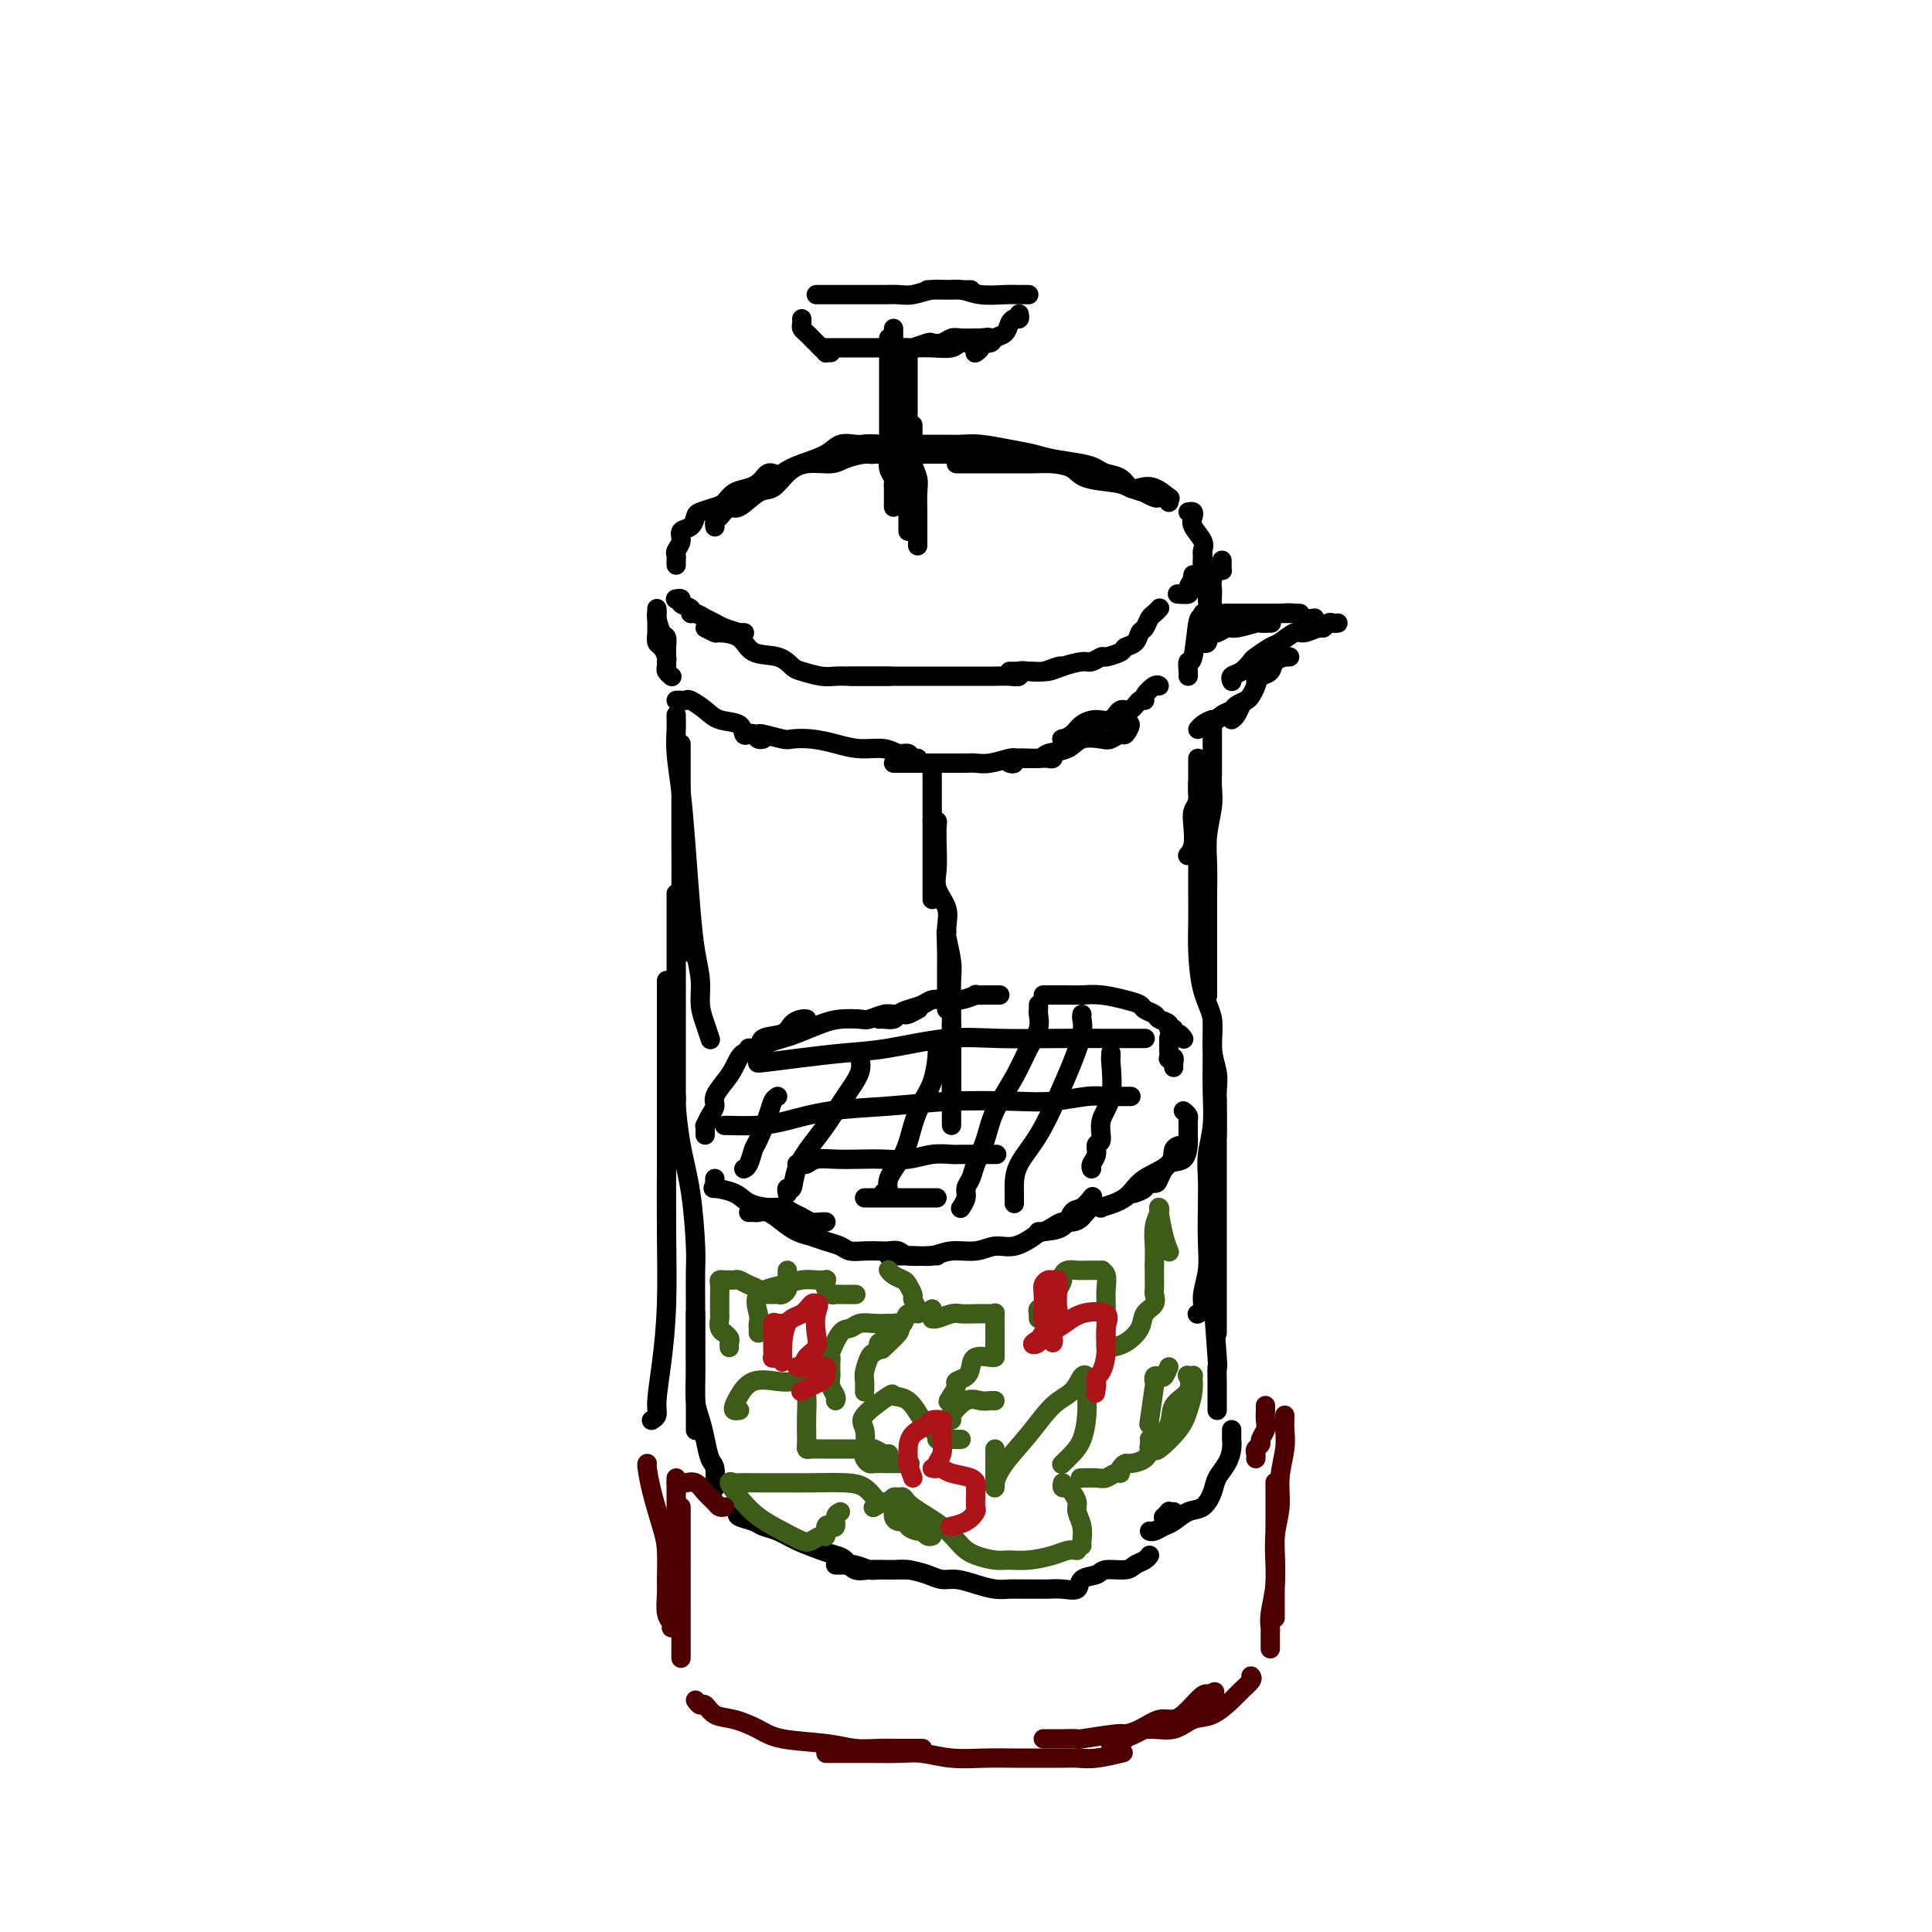 <svg viewBox='0 0 400 400' version='1.1' xmlns='http://www.w3.org/2000/svg' xmlns:xlink='http://www.w3.org/1999/xlink'><g fill='none' stroke='#000000' stroke-width='4' stroke-linecap='round' stroke-linejoin='round'><path d='M154,104c-0.092,-0.450 -0.184,-0.901 0,-1c0.184,-0.099 0.645,0.153 1,0c0.355,-0.153 0.605,-0.712 1,-1c0.395,-0.288 0.934,-0.305 2,-1c1.066,-0.695 2.660,-2.067 4,-3c1.340,-0.933 2.428,-1.427 4,-2c1.572,-0.573 3.630,-1.225 5,-2c1.370,-0.775 2.052,-1.672 3,-2c0.948,-0.328 2.161,-0.088 3,0c0.839,0.088 1.303,0.024 2,0c0.697,-0.024 1.628,-0.007 2,0c0.372,0.007 0.186,0.003 0,0'/><path d='M176,94c0.328,0.000 0.657,0.000 1,0c0.343,0.000 0.702,0.000 1,0c0.298,0.000 0.537,0.000 1,0c0.463,0.000 1.151,0.000 2,0c0.849,0.000 1.861,0.000 3,0c1.139,0.000 2.406,0.000 4,0c1.594,0.000 3.515,0.000 5,0c1.485,0.000 2.535,0.000 4,0c1.465,0.000 3.346,0.000 5,0c1.654,0.000 3.083,-0.000 4,0c0.917,0.000 1.324,0.000 2,0c0.676,0.000 1.622,0.000 2,0c0.378,0.000 0.189,0.000 0,0'/><path d='M198,96c0.335,-0.000 0.669,-0.000 1,0c0.331,0.000 0.658,0.000 1,0c0.342,-0.000 0.698,-0.000 1,0c0.302,0.000 0.548,0.000 1,0c0.452,-0.000 1.110,-0.001 2,0c0.890,0.001 2.014,0.002 3,0c0.986,-0.002 1.836,-0.008 3,0c1.164,0.008 2.644,0.030 4,0c1.356,-0.030 2.588,-0.110 4,0c1.412,0.110 3.003,0.412 4,1c0.997,0.588 1.400,1.463 3,2c1.600,0.537 4.397,0.736 6,1c1.603,0.264 2.012,0.593 3,1c0.988,0.407 2.556,0.894 3,1c0.444,0.106 -0.235,-0.168 0,0c0.235,0.168 1.382,0.777 2,1c0.618,0.223 0.705,0.060 1,0c0.295,-0.060 0.799,-0.017 1,0c0.201,0.017 0.101,0.009 0,0'/><path d='M242,104c-0.070,-0.482 -0.140,-0.965 0,-1c0.140,-0.035 0.492,0.376 0,0c-0.492,-0.376 -1.826,-1.540 -3,-2c-1.174,-0.460 -2.187,-0.217 -3,0c-0.813,0.217 -1.425,0.409 -2,0c-0.575,-0.409 -1.112,-1.419 -2,-2c-0.888,-0.581 -2.126,-0.733 -3,-1c-0.874,-0.267 -1.382,-0.649 -2,-1c-0.618,-0.351 -1.344,-0.672 -3,-1c-1.656,-0.328 -4.241,-0.662 -6,-1c-1.759,-0.338 -2.691,-0.679 -4,-1c-1.309,-0.321 -2.996,-0.622 -5,-1c-2.004,-0.378 -4.324,-0.833 -6,-1c-1.676,-0.167 -2.708,-0.045 -4,0c-1.292,0.045 -2.843,0.012 -4,0c-1.157,-0.012 -1.919,-0.003 -3,0c-1.081,0.003 -2.482,-0.000 -3,0c-0.518,0.000 -0.155,0.004 -1,0c-0.845,-0.004 -2.899,-0.015 -4,0c-1.101,0.015 -1.248,0.057 -2,0c-0.752,-0.057 -2.109,-0.211 -3,0c-0.891,0.211 -1.317,0.788 -2,1c-0.683,0.212 -1.624,0.061 -2,0c-0.376,-0.061 -0.188,-0.030 0,0'/><path d='M186,93c-0.392,0.032 -0.784,0.064 -1,0c-0.216,-0.064 -0.258,-0.223 -1,0c-0.742,0.223 -2.186,0.829 -3,1c-0.814,0.171 -0.997,-0.093 -2,0c-1.003,0.093 -2.824,0.544 -4,1c-1.176,0.456 -1.706,0.918 -3,1c-1.294,0.082 -3.351,-0.215 -5,0c-1.649,0.215 -2.889,0.942 -4,2c-1.111,1.058 -2.094,2.448 -3,3c-0.906,0.552 -1.735,0.266 -3,1c-1.265,0.734 -2.966,2.488 -4,3c-1.034,0.512 -1.401,-0.217 -2,0c-0.599,0.217 -1.428,1.378 -2,2c-0.572,0.622 -0.885,0.703 -1,1c-0.115,0.297 -0.031,0.811 0,1c0.031,0.189 0.009,0.054 0,0c-0.009,-0.054 -0.004,-0.027 0,0'/><path d='M160,98c-0.329,-0.090 -0.658,-0.180 -1,0c-0.342,0.180 -0.697,0.629 -1,1c-0.303,0.371 -0.555,0.663 -1,1c-0.445,0.337 -1.082,0.721 -2,1c-0.918,0.279 -2.116,0.455 -3,1c-0.884,0.545 -1.454,1.459 -2,2c-0.546,0.541 -1.068,0.707 -2,1c-0.932,0.293 -2.273,0.711 -3,1c-0.727,0.289 -0.840,0.448 -1,1c-0.160,0.552 -0.369,1.496 -1,2c-0.631,0.504 -1.686,0.569 -2,1c-0.314,0.431 0.112,1.230 0,2c-0.112,0.770 -0.762,1.513 -1,2c-0.238,0.487 -0.064,0.718 0,1c0.064,0.282 0.017,0.614 0,1c-0.017,0.386 -0.005,0.824 0,1c0.005,0.176 0.002,0.088 0,0'/><path d='M140,124c-0.130,0.025 -0.260,0.049 0,0c0.260,-0.049 0.909,-0.172 1,0c0.091,0.172 -0.376,0.637 0,1c0.376,0.363 1.596,0.622 2,1c0.404,0.378 -0.006,0.875 0,1c0.006,0.125 0.430,-0.120 1,0c0.570,0.120 1.286,0.607 2,1c0.714,0.393 1.424,0.694 2,1c0.576,0.306 1.016,0.618 2,1c0.984,0.382 2.511,0.834 3,1c0.489,0.166 -0.061,0.045 0,0c0.061,-0.045 0.732,-0.013 1,0c0.268,0.013 0.134,0.006 0,0'/><path d='M146,130c0.838,0.430 1.677,0.859 2,1c0.323,0.141 0.132,-0.008 1,0c0.868,0.008 2.797,0.173 4,1c1.203,0.827 1.680,2.316 3,3c1.320,0.684 3.483,0.561 5,1c1.517,0.439 2.387,1.438 3,2c0.613,0.562 0.968,0.686 2,1c1.032,0.314 2.741,0.816 4,1c1.259,0.184 2.068,0.049 3,0c0.932,-0.049 1.987,-0.013 3,0c1.013,0.013 1.983,0.004 3,0c1.017,-0.004 2.082,-0.001 3,0c0.918,0.001 1.691,0.000 2,0c0.309,-0.000 0.155,-0.000 0,0'/><path d='M176,140c0.147,-0.000 0.293,-0.000 1,0c0.707,0.000 1.974,0.000 3,0c1.026,-0.000 1.811,-0.000 3,0c1.189,0.000 2.782,0.000 4,0c1.218,-0.000 2.062,-0.000 3,0c0.938,0.000 1.969,0.000 3,0c1.031,-0.000 2.061,-0.000 3,0c0.939,0.000 1.786,0.001 3,0c1.214,-0.001 2.793,-0.004 4,0c1.207,0.004 2.041,0.015 3,0c0.959,-0.015 2.041,-0.056 3,0c0.959,0.056 1.794,0.207 2,0c0.206,-0.207 -0.218,-0.774 0,-1c0.218,-0.226 1.078,-0.113 2,0c0.922,0.113 1.907,0.226 3,0c1.093,-0.226 2.293,-0.793 3,-1c0.707,-0.207 0.921,-0.056 1,0c0.079,0.056 0.023,0.016 0,0c-0.023,-0.016 -0.011,-0.008 0,0'/><path d='M209,139c0.380,-0.002 0.761,-0.003 1,0c0.239,0.003 0.337,0.011 1,0c0.663,-0.011 1.892,-0.040 3,0c1.108,0.040 2.094,0.150 3,0c0.906,-0.150 1.732,-0.561 3,-1c1.268,-0.439 2.977,-0.905 4,-1c1.023,-0.095 1.358,0.182 2,0c0.642,-0.182 1.590,-0.821 2,-1c0.410,-0.179 0.281,0.103 1,0c0.719,-0.103 2.287,-0.590 3,-1c0.713,-0.410 0.572,-0.744 1,-1c0.428,-0.256 1.424,-0.436 2,-1c0.576,-0.564 0.732,-1.514 1,-2c0.268,-0.486 0.646,-0.509 1,-1c0.354,-0.491 0.682,-1.451 1,-2c0.318,-0.549 0.624,-0.686 1,-1c0.376,-0.314 0.822,-0.804 1,-1c0.178,-0.196 0.089,-0.098 0,0'/><path d='M246,106c0.406,-0.073 0.813,-0.146 1,0c0.187,0.146 0.155,0.512 0,1c-0.155,0.488 -0.434,1.099 0,2c0.434,0.901 1.580,2.092 2,3c0.420,0.908 0.113,1.534 0,2c-0.113,0.466 -0.033,0.773 0,1c0.033,0.227 0.019,0.373 0,1c-0.019,0.627 -0.044,1.733 0,2c0.044,0.267 0.155,-0.307 0,0c-0.155,0.307 -0.578,1.495 -1,2c-0.422,0.505 -0.844,0.328 -1,0c-0.156,-0.328 -0.044,-0.808 0,-1c0.044,-0.192 0.022,-0.096 0,0'/><path d='M249,114c-0.004,-0.057 -0.007,-0.115 0,0c0.007,0.115 0.026,0.401 0,1c-0.026,0.599 -0.096,1.509 0,2c0.096,0.491 0.358,0.562 0,1c-0.358,0.438 -1.336,1.242 -2,2c-0.664,0.758 -1.013,1.471 -1,2c0.013,0.529 0.388,0.873 0,1c-0.388,0.127 -1.539,0.036 -2,0c-0.461,-0.036 -0.230,-0.018 0,0'/><path d='M136,126c0.022,0.396 0.044,0.792 0,1c-0.044,0.208 -0.155,0.226 0,1c0.155,0.774 0.578,2.302 1,3c0.422,0.698 0.845,0.565 1,1c0.155,0.435 0.041,1.436 0,2c-0.041,0.564 -0.011,0.690 0,1c0.011,0.310 0.003,0.803 0,1c-0.003,0.197 -0.002,0.099 0,0'/><path d='M136,127c0.002,-0.181 0.003,-0.362 0,0c-0.003,0.362 -0.011,1.267 0,2c0.011,0.733 0.041,1.296 0,2c-0.041,0.704 -0.154,1.551 0,2c0.154,0.449 0.576,0.501 1,1c0.424,0.499 0.849,1.444 1,2c0.151,0.556 0.027,0.724 0,1c-0.027,0.276 0.044,0.662 0,1c-0.044,0.338 -0.204,0.630 0,1c0.204,0.370 0.773,0.820 1,1c0.227,0.180 0.114,0.090 0,0'/><path d='M140,145c0.320,-0.012 0.639,-0.024 1,0c0.361,0.024 0.762,0.085 1,0c0.238,-0.085 0.312,-0.317 1,0c0.688,0.317 1.991,1.181 3,2c1.009,0.819 1.723,1.591 3,2c1.277,0.409 3.115,0.453 4,1c0.885,0.547 0.815,1.597 1,2c0.185,0.403 0.624,0.161 1,0c0.376,-0.161 0.688,-0.239 1,0c0.312,0.239 0.622,0.795 1,1c0.378,0.205 0.822,0.059 1,0c0.178,-0.059 0.089,-0.029 0,0'/><path d='M155,152c0.310,-0.008 0.620,-0.016 1,0c0.380,0.016 0.831,0.056 1,0c0.169,-0.056 0.057,-0.209 1,0c0.943,0.209 2.943,0.778 4,1c1.057,0.222 1.171,0.097 2,0c0.829,-0.097 2.371,-0.166 4,0c1.629,0.166 3.343,0.565 5,1c1.657,0.435 3.256,0.905 5,1c1.744,0.095 3.634,-0.185 5,0c1.366,0.185 2.209,0.834 3,1c0.791,0.166 1.532,-0.151 2,0c0.468,0.151 0.665,0.772 1,1c0.335,0.228 0.810,0.065 1,0c0.190,-0.065 0.095,-0.033 0,0'/><path d='M185,158c0.570,0.000 1.139,0.000 2,0c0.861,-0.000 2.012,-0.000 3,0c0.988,0.000 1.813,0.001 3,0c1.187,-0.001 2.735,-0.004 4,0c1.265,0.004 2.248,0.015 3,0c0.752,-0.015 1.272,-0.057 2,0c0.728,0.057 1.662,0.211 3,0c1.338,-0.211 3.080,-0.788 4,-1c0.920,-0.212 1.017,-0.061 2,0c0.983,0.061 2.852,0.030 4,0c1.148,-0.030 1.576,-0.060 2,0c0.424,0.060 0.845,0.208 1,0c0.155,-0.208 0.044,-0.774 0,-1c-0.044,-0.226 -0.022,-0.113 0,0'/><path d='M209,158c0.422,0.120 0.844,0.241 1,0c0.156,-0.241 0.046,-0.842 1,-1c0.954,-0.158 2.973,0.129 4,0c1.027,-0.129 1.062,-0.674 2,-1c0.938,-0.326 2.780,-0.431 4,-1c1.220,-0.569 1.818,-1.600 3,-2c1.182,-0.400 2.948,-0.167 4,0c1.052,0.167 1.388,0.269 2,0c0.612,-0.269 1.498,-0.909 2,-1c0.502,-0.091 0.619,0.367 1,0c0.381,-0.367 1.026,-1.560 1,-2c-0.026,-0.440 -0.722,-0.126 -1,0c-0.278,0.126 -0.139,0.063 0,0'/><path d='M220,154c0.049,-0.439 0.099,-0.878 0,-1c-0.099,-0.122 -0.346,0.075 0,0c0.346,-0.075 1.286,-0.420 2,-1c0.714,-0.580 1.202,-1.393 2,-2c0.798,-0.607 1.905,-1.007 3,-1c1.095,0.007 2.179,0.423 3,0c0.821,-0.423 1.381,-1.684 2,-2c0.619,-0.316 1.297,0.314 2,0c0.703,-0.314 1.432,-1.573 2,-2c0.568,-0.427 0.975,-0.023 1,0c0.025,0.023 -0.334,-0.334 0,-1c0.334,-0.666 1.359,-1.641 2,-2c0.641,-0.359 0.897,-0.103 1,0c0.103,0.103 0.051,0.051 0,0'/><path d='M253,116c0.006,0.313 0.012,0.625 0,1c-0.012,0.375 -0.042,0.812 0,1c0.042,0.188 0.155,0.128 0,0c-0.155,-0.128 -0.578,-0.325 -1,0c-0.422,0.325 -0.844,1.170 -1,2c-0.156,0.830 -0.045,1.645 0,2c0.045,0.355 0.026,0.251 0,1c-0.026,0.749 -0.059,2.352 0,3c0.059,0.648 0.208,0.342 0,1c-0.208,0.658 -0.774,2.281 -1,3c-0.226,0.719 -0.112,0.533 0,1c0.112,0.467 0.222,1.587 0,2c-0.222,0.413 -0.778,0.118 -1,0c-0.222,-0.118 -0.111,-0.059 0,0'/><path d='M250,120c-0.002,0.348 -0.003,0.697 0,1c0.003,0.303 0.012,0.561 0,1c-0.012,0.439 -0.044,1.058 0,2c0.044,0.942 0.166,2.209 0,3c-0.166,0.791 -0.619,1.108 -1,1c-0.381,-0.108 -0.691,-0.642 -1,1c-0.309,1.642 -0.619,5.459 -1,7c-0.381,1.541 -0.834,0.805 -1,1c-0.166,0.195 -0.045,1.322 0,2c0.045,0.678 0.013,0.908 0,1c-0.013,0.092 -0.006,0.046 0,0'/><path d='M190,113c0.001,-0.147 0.001,-0.293 0,-1c-0.001,-0.707 -0.004,-1.974 0,-3c0.004,-1.026 0.015,-1.812 0,-3c-0.015,-1.188 -0.057,-2.779 0,-4c0.057,-1.221 0.211,-2.071 0,-3c-0.211,-0.929 -0.789,-1.937 -1,-3c-0.211,-1.063 -0.057,-2.180 0,-3c0.057,-0.820 0.015,-1.344 0,-2c-0.015,-0.656 -0.004,-1.446 0,-2c0.004,-0.554 0.001,-0.873 0,-1c-0.001,-0.127 -0.001,-0.064 0,0'/><path d='M188,74c-0.000,0.005 -0.000,0.009 0,1c0.000,0.991 0.001,2.967 0,4c-0.001,1.033 -0.004,1.123 0,2c0.004,0.877 0.015,2.542 0,4c-0.015,1.458 -0.057,2.708 0,3c0.057,0.292 0.211,-0.374 0,1c-0.211,1.374 -0.789,4.789 -1,7c-0.211,2.211 -0.057,3.220 0,4c0.057,0.780 0.015,1.333 0,2c-0.015,0.667 -0.004,1.449 0,2c0.004,0.551 0.001,0.872 0,1c-0.001,0.128 -0.001,0.064 0,0'/><path d='M184,70c-0.000,0.336 -0.000,0.673 0,1c0.000,0.327 0.000,0.646 0,1c-0.000,0.354 -0.000,0.745 0,2c0.000,1.255 0.000,3.375 0,5c-0.000,1.625 -0.001,2.757 0,4c0.001,1.243 0.004,2.599 0,4c-0.004,1.401 -0.015,2.848 0,4c0.015,1.152 0.057,2.011 0,3c-0.057,0.989 -0.211,2.109 0,3c0.211,0.891 0.789,1.552 1,2c0.211,0.448 0.057,0.684 0,1c-0.057,0.316 -0.015,0.712 0,1c0.015,0.288 0.004,0.469 0,1c-0.004,0.531 -0.001,1.412 0,2c0.001,0.588 0.000,0.882 0,1c-0.000,0.118 -0.000,0.059 0,0'/><path d='M185,68c-0.000,0.407 -0.001,0.814 0,1c0.001,0.186 0.003,0.152 0,1c-0.003,0.848 -0.011,2.580 0,4c0.011,1.420 0.040,2.529 0,4c-0.040,1.471 -0.151,3.305 0,5c0.151,1.695 0.562,3.253 1,5c0.438,1.747 0.902,3.684 1,5c0.098,1.316 -0.170,2.011 0,3c0.170,0.989 0.778,2.271 1,3c0.222,0.729 0.060,0.903 0,2c-0.060,1.097 -0.016,3.116 0,4c0.016,0.884 0.004,0.633 0,1c-0.004,0.367 -0.001,1.353 0,2c0.001,0.647 0.000,0.957 0,1c-0.000,0.043 -0.000,-0.181 0,0c0.000,0.181 0.000,0.766 0,1c-0.000,0.234 -0.000,0.117 0,0'/><path d='M172,73c-0.447,-0.024 -0.893,-0.048 -1,0c-0.107,0.048 0.126,0.168 0,0c-0.126,-0.168 -0.612,-0.622 -1,-1c-0.388,-0.378 -0.678,-0.678 -1,-1c-0.322,-0.322 -0.675,-0.664 -1,-1c-0.325,-0.336 -0.623,-0.664 -1,-1c-0.377,-0.336 -0.833,-0.678 -1,-1c-0.167,-0.322 -0.045,-0.622 0,-1c0.045,-0.378 0.012,-0.832 0,-1c-0.012,-0.168 -0.003,-0.048 0,0c0.003,0.048 0.002,0.024 0,0'/><path d='M169,61c0.644,0.000 1.288,0.000 2,0c0.712,-0.000 1.492,-0.000 2,0c0.508,0.000 0.743,0.001 2,0c1.257,-0.001 3.537,-0.004 5,0c1.463,0.004 2.110,0.015 3,0c0.890,-0.015 2.025,-0.057 3,0c0.975,0.057 1.791,0.211 3,0c1.209,-0.211 2.811,-0.789 4,-1c1.189,-0.211 1.965,-0.057 3,0c1.035,0.057 2.329,0.015 3,0c0.671,-0.015 0.719,-0.004 1,0c0.281,0.004 0.795,0.001 1,0c0.205,-0.001 0.103,-0.001 0,0'/><path d='M192,60c0.151,-0.008 0.301,-0.016 1,0c0.699,0.016 1.945,0.057 3,0c1.055,-0.057 1.917,-0.211 3,0c1.083,0.211 2.385,0.789 4,1c1.615,0.211 3.543,0.057 5,0c1.457,-0.057 2.442,-0.015 3,0c0.558,0.015 0.689,0.004 1,0c0.311,-0.004 0.803,-0.001 1,0c0.197,0.001 0.098,0.001 0,0'/><path d='M211,65c0.087,0.438 0.174,0.877 0,1c-0.174,0.123 -0.609,-0.068 -1,0c-0.391,0.068 -0.740,0.396 -1,1c-0.260,0.604 -0.433,1.485 -1,2c-0.567,0.515 -1.529,0.664 -2,1c-0.471,0.336 -0.452,0.861 -1,1c-0.548,0.139 -1.663,-0.106 -2,0c-0.337,0.106 0.106,0.565 0,1c-0.106,0.435 -0.759,0.848 -1,1c-0.241,0.152 -0.069,0.043 0,0c0.069,-0.043 0.034,-0.022 0,0'/><path d='M205,70c-0.319,-0.001 -0.638,-0.001 -1,0c-0.362,0.001 -0.768,0.004 -1,0c-0.232,-0.004 -0.290,-0.015 -1,0c-0.710,0.015 -2.072,0.056 -3,0c-0.928,-0.056 -1.422,-0.207 -2,0c-0.578,0.207 -1.238,0.774 -2,1c-0.762,0.226 -1.624,0.113 -2,0c-0.376,-0.113 -0.266,-0.226 -1,0c-0.734,0.226 -2.314,0.793 -3,1c-0.686,0.207 -0.480,0.056 -1,0c-0.520,-0.056 -1.768,-0.015 -2,0c-0.232,0.015 0.550,0.005 1,0c0.450,-0.005 0.566,-0.005 1,0c0.434,0.005 1.184,0.016 2,0c0.816,-0.016 1.696,-0.060 3,0c1.304,0.060 3.030,0.222 4,0c0.970,-0.222 1.184,-0.829 2,-1c0.816,-0.171 2.233,0.094 3,0c0.767,-0.094 0.883,-0.547 1,-1'/><path d='M203,70c2.798,-0.310 1.292,-0.083 1,0c-0.292,0.083 0.631,0.024 1,0c0.369,-0.024 0.185,-0.012 0,0'/><path d='M183,72c-0.204,0.000 -0.408,0.000 -1,0c-0.592,0.000 -1.574,0.000 -2,0c-0.426,0.000 -0.298,0.000 -1,0c-0.702,0.000 -2.234,0.000 -3,0c-0.766,0.000 -0.764,0.000 -1,0c-0.236,0.000 -0.709,0.000 -1,0c-0.291,0.000 -0.400,0.000 -1,0c-0.600,0.000 -1.692,0.000 -2,0c-0.308,-0.000 0.169,-0.000 0,0c-0.169,0.000 -0.985,0.000 -1,0c-0.015,0.000 0.769,-0.000 1,0c0.231,0.000 -0.092,0.000 0,0c0.092,0.000 0.599,0.000 1,0c0.401,0.000 0.695,-0.000 1,0c0.305,0.000 0.621,0.000 1,0c0.379,0.000 0.823,0.000 1,0c0.177,0.000 0.089,0.000 0,0'/><path d='M141,154c-0.000,1.145 -0.001,2.290 0,4c0.001,1.710 0.003,3.986 0,7c-0.003,3.014 -0.011,6.766 0,10c0.011,3.234 0.041,5.949 0,9c-0.041,3.051 -0.155,6.439 0,8c0.155,1.561 0.578,1.295 1,2c0.422,0.705 0.845,2.382 1,3c0.155,0.618 0.044,0.177 0,0c-0.044,-0.177 -0.022,-0.088 0,0'/><path d='M140,148c0.002,0.455 0.003,0.911 0,1c-0.003,0.089 -0.012,-0.188 0,0c0.012,0.188 0.045,0.841 0,2c-0.045,1.159 -0.167,2.826 0,5c0.167,2.174 0.623,4.856 1,8c0.377,3.144 0.675,6.749 1,11c0.325,4.251 0.678,9.147 1,13c0.322,3.853 0.612,6.662 1,9c0.388,2.338 0.875,4.206 1,6c0.125,1.794 -0.110,3.514 0,5c0.110,1.486 0.566,2.739 1,4c0.434,1.261 0.848,2.532 1,3c0.152,0.468 0.044,0.134 0,0c-0.044,-0.134 -0.022,-0.067 0,0'/><path d='M248,131c0.192,-0.002 0.384,-0.005 1,0c0.616,0.005 1.657,0.016 2,0c0.343,-0.016 -0.013,-0.061 0,0c0.013,0.061 0.394,0.227 1,0c0.606,-0.227 1.438,-0.845 2,-1c0.562,-0.155 0.855,0.155 2,0c1.145,-0.155 3.142,-0.773 4,-1c0.858,-0.227 0.577,-0.061 1,0c0.423,0.061 1.549,0.017 2,0c0.451,-0.017 0.225,-0.009 0,0'/><path d='M249,127c0.318,0.000 0.636,0.000 1,0c0.364,0.000 0.773,-0.000 1,0c0.227,0.000 0.273,0.000 1,0c0.727,-0.000 2.136,0.000 3,0c0.864,0.000 1.185,-0.000 2,0c0.815,0.000 2.125,0.000 3,0c0.875,-0.000 1.316,0.000 2,0c0.684,0.000 1.613,-0.000 2,0c0.387,0.000 0.234,0.000 1,0c0.766,-0.000 2.453,0.000 3,0c0.547,0.000 -0.045,0.000 0,0c0.045,0.000 0.727,-0.000 1,0c0.273,0.000 0.136,0.000 0,0'/><path d='M254,127c0.391,-0.000 0.781,-0.000 1,0c0.219,0.000 0.266,0.000 1,0c0.734,-0.000 2.154,-0.001 3,0c0.846,0.001 1.118,0.004 2,0c0.882,-0.004 2.373,-0.015 3,0c0.627,0.015 0.389,0.057 1,0c0.611,-0.057 2.071,-0.211 3,0c0.929,0.211 1.327,0.788 2,1c0.673,0.212 1.621,0.061 2,0c0.379,-0.061 0.190,-0.030 0,0'/><path d='M277,129c-0.337,0.033 -0.675,0.066 -1,0c-0.325,-0.066 -0.638,-0.230 -1,0c-0.362,0.230 -0.772,0.853 -1,1c-0.228,0.147 -0.272,-0.183 -1,0c-0.728,0.183 -2.139,0.879 -3,1c-0.861,0.121 -1.171,-0.334 -2,0c-0.829,0.334 -2.175,1.455 -3,2c-0.825,0.545 -1.129,0.513 -2,1c-0.871,0.487 -2.310,1.493 -3,2c-0.690,0.507 -0.630,0.514 -1,1c-0.370,0.486 -1.171,1.451 -2,2c-0.829,0.549 -1.686,0.683 -2,1c-0.314,0.317 -0.085,0.816 0,1c0.085,0.184 0.024,0.053 0,0c-0.024,-0.053 -0.012,-0.026 0,0'/><path d='M267,136c-0.479,0.016 -0.958,0.032 -1,0c-0.042,-0.032 0.353,-0.110 0,0c-0.353,0.110 -1.453,0.410 -2,1c-0.547,0.590 -0.542,1.471 -1,2c-0.458,0.529 -1.380,0.705 -2,1c-0.620,0.295 -0.940,0.708 -1,1c-0.060,0.292 0.139,0.463 0,1c-0.139,0.537 -0.615,1.440 -1,2c-0.385,0.560 -0.678,0.777 -1,1c-0.322,0.223 -0.674,0.451 -1,1c-0.326,0.549 -0.626,1.417 -1,2c-0.374,0.583 -0.821,0.881 -1,1c-0.179,0.119 -0.089,0.060 0,0'/><path d='M264,136c0.128,-0.096 0.256,-0.192 0,0c-0.256,0.192 -0.895,0.671 -1,1c-0.105,0.329 0.324,0.508 0,1c-0.324,0.492 -1.400,1.298 -2,2c-0.600,0.702 -0.723,1.302 -1,2c-0.277,0.698 -0.708,1.496 -1,2c-0.292,0.504 -0.446,0.713 -1,1c-0.554,0.287 -1.510,0.650 -2,1c-0.490,0.350 -0.516,0.685 -1,1c-0.484,0.315 -1.426,0.610 -2,1c-0.574,0.390 -0.781,0.875 -1,1c-0.219,0.125 -0.450,-0.111 -1,0c-0.550,0.111 -1.417,0.568 -2,1c-0.583,0.432 -0.881,0.838 -1,1c-0.119,0.162 -0.060,0.081 0,0'/><path d='M248,157c-0.002,0.161 -0.004,0.322 0,1c0.004,0.678 0.015,1.874 0,3c-0.015,1.126 -0.056,2.181 0,3c0.056,0.819 0.207,1.400 0,2c-0.207,0.600 -0.774,1.219 -1,2c-0.226,0.781 -0.112,1.725 0,3c0.112,1.275 0.223,2.882 0,4c-0.223,1.118 -0.778,1.748 -1,2c-0.222,0.252 -0.111,0.126 0,0'/><path d='M251,149c0.000,0.199 0.000,0.398 0,1c-0.000,0.602 -0.000,1.606 0,2c0.000,0.394 0.001,0.179 0,1c-0.001,0.821 -0.004,2.679 0,4c0.004,1.321 0.015,2.105 0,3c-0.015,0.895 -0.057,1.900 0,3c0.057,1.100 0.211,2.297 0,4c-0.211,1.703 -0.789,3.914 -1,6c-0.211,2.086 -0.057,4.046 0,6c0.057,1.954 0.015,3.903 0,6c-0.015,2.097 -0.004,4.343 0,6c0.004,1.657 0.001,2.725 0,4c-0.001,1.275 -0.000,2.758 0,4c0.000,1.242 0.000,2.242 0,3c-0.000,0.758 -0.000,1.275 0,2c0.000,0.725 0.000,1.657 0,2c-0.000,0.343 -0.000,0.098 0,0c0.000,-0.098 0.000,-0.049 0,0'/><path d='M248,162c0.000,0.400 0.000,0.801 0,1c-0.000,0.199 -0.000,0.197 0,1c0.000,0.803 0.000,2.412 0,4c-0.000,1.588 -0.000,3.156 0,5c0.000,1.844 0.002,3.966 0,6c-0.002,2.034 -0.007,3.981 0,6c0.007,2.019 0.025,4.111 0,6c-0.025,1.889 -0.094,3.576 0,6c0.094,2.424 0.351,5.584 1,8c0.649,2.416 1.691,4.086 2,6c0.309,1.914 -0.113,4.071 0,6c0.113,1.929 0.762,3.630 1,5c0.238,1.370 0.064,2.409 0,4c-0.064,1.591 -0.017,3.733 0,5c0.017,1.267 0.005,1.659 0,2c-0.005,0.341 -0.001,0.630 0,1c0.001,0.370 0.000,0.820 0,1c-0.000,0.180 -0.000,0.090 0,0'/><path d='M251,211c-0.002,0.868 -0.004,1.736 0,3c0.004,1.264 0.015,2.924 0,5c-0.015,2.076 -0.057,4.569 0,7c0.057,2.431 0.211,4.798 0,7c-0.211,2.202 -0.788,4.237 -1,6c-0.212,1.763 -0.061,3.255 0,5c0.061,1.745 0.031,3.742 0,6c-0.031,2.258 -0.065,4.777 0,7c0.065,2.223 0.227,4.151 0,6c-0.227,1.849 -0.844,3.619 -1,5c-0.156,1.381 0.150,2.372 0,3c-0.150,0.628 -0.757,0.894 -1,1c-0.243,0.106 -0.121,0.053 0,0'/><path d='M252,228c0.000,-0.327 0.000,-0.654 0,0c0.000,0.654 0.000,2.291 0,4c0.000,1.709 0.000,3.492 0,5c0.000,1.508 0.000,2.742 0,5c-0.000,2.258 0.000,5.539 0,8c0.000,2.461 -0.000,4.102 0,6c0.000,1.898 0.000,4.052 0,6c0.000,1.948 0.000,3.691 0,5c0.000,1.309 -0.000,2.183 0,3c0.000,0.817 0.000,1.578 0,2c-0.000,0.422 -0.000,0.505 0,1c0.000,0.495 0.000,1.403 0,2c0.000,0.597 0.000,0.885 0,1c0.000,0.115 0.000,0.058 0,0'/><path d='M251,250c-0.001,0.413 -0.001,0.826 0,1c0.001,0.174 0.004,0.108 0,1c-0.004,0.892 -0.015,2.741 0,5c0.015,2.259 0.057,4.930 0,6c-0.057,1.070 -0.211,0.541 0,4c0.211,3.459 0.789,10.905 1,14c0.211,3.095 0.057,1.838 0,2c-0.057,0.162 -0.015,1.742 0,3c0.015,1.258 0.004,2.193 0,3c-0.004,0.807 -0.001,1.487 0,2c0.001,0.513 0.000,0.861 0,1c-0.000,0.139 -0.000,0.070 0,0'/><path d='M140,185c0.000,0.952 0.000,1.905 0,3c-0.000,1.095 -0.000,2.333 0,4c0.000,1.667 0.000,3.762 0,6c-0.000,2.238 -0.000,4.619 0,8c0.000,3.381 0.001,7.761 0,11c-0.001,3.239 -0.004,5.336 0,7c0.004,1.664 0.015,2.894 0,4c-0.015,1.106 -0.057,2.086 0,3c0.057,0.914 0.211,1.760 0,2c-0.211,0.240 -0.788,-0.128 -1,0c-0.212,0.128 -0.061,0.751 0,1c0.061,0.249 0.030,0.125 0,0'/><path d='M138,203c0.000,0.396 0.000,0.793 0,1c-0.000,0.207 -0.000,0.225 0,1c0.000,0.775 0.000,2.307 0,4c-0.000,1.693 -0.000,3.548 0,6c0.000,2.452 0.001,5.501 0,8c-0.001,2.499 -0.003,4.447 0,7c0.003,2.553 0.011,5.709 0,10c-0.011,4.291 -0.040,9.717 0,15c0.040,5.283 0.151,10.425 0,15c-0.151,4.575 -0.562,8.585 -1,12c-0.438,3.415 -0.901,6.235 -1,8c-0.099,1.765 0.166,2.475 0,3c-0.166,0.525 -0.762,0.864 -1,1c-0.238,0.136 -0.119,0.068 0,0'/><path d='M140,227c0.016,0.493 0.033,0.986 0,1c-0.033,0.014 -0.114,-0.450 0,1c0.114,1.450 0.423,4.813 1,8c0.577,3.187 1.423,6.198 2,10c0.577,3.802 0.887,8.394 1,11c0.113,2.606 0.030,3.225 0,5c-0.030,1.775 -0.008,4.705 0,7c0.008,2.295 0.002,3.953 0,6c-0.002,2.047 -0.001,4.482 0,7c0.001,2.518 0.000,5.118 0,7c-0.000,1.882 -0.000,3.045 0,4c0.000,0.955 0.000,1.701 0,2c-0.000,0.299 -0.000,0.149 0,0'/><path d='M144,272c-0.000,-0.181 -0.001,-0.362 0,0c0.001,0.362 0.003,1.268 0,3c-0.003,1.732 -0.012,4.290 0,6c0.012,1.710 0.044,2.574 0,4c-0.044,1.426 -0.166,3.416 0,5c0.166,1.584 0.619,2.762 1,4c0.381,1.238 0.691,2.537 1,4c0.309,1.463 0.619,3.089 1,4c0.381,0.911 0.834,1.106 1,2c0.166,0.894 0.044,2.487 0,3c-0.044,0.513 -0.012,-0.054 0,0c0.012,0.054 0.003,0.730 0,1c-0.003,0.270 -0.002,0.135 0,0'/><path d='M153,313c-0.297,0.335 -0.595,0.670 0,1c0.595,0.330 2.081,0.655 3,1c0.919,0.345 1.271,0.708 2,1c0.729,0.292 1.833,0.511 3,1c1.167,0.489 2.395,1.249 4,2c1.605,0.751 3.588,1.494 5,2c1.412,0.506 2.254,0.777 3,1c0.746,0.223 1.396,0.400 2,1c0.604,0.600 1.160,1.625 2,2c0.840,0.375 1.963,0.100 3,0c1.037,-0.100 1.989,-0.027 3,0c1.011,0.027 2.080,0.007 3,0c0.920,-0.007 1.691,-0.002 2,0c0.309,0.002 0.154,0.001 0,0'/><path d='M173,324c0.299,0.002 0.598,0.004 1,0c0.402,-0.004 0.908,-0.015 1,0c0.092,0.015 -0.229,0.057 0,0c0.229,-0.057 1.008,-0.212 2,0c0.992,0.212 2.198,0.792 3,1c0.802,0.208 1.201,0.046 2,0c0.799,-0.046 1.998,0.025 3,0c1.002,-0.025 1.807,-0.148 3,0c1.193,0.148 2.773,0.565 4,1c1.227,0.435 2.100,0.887 3,1c0.900,0.113 1.828,-0.113 3,0c1.172,0.113 2.588,0.566 4,1c1.412,0.434 2.819,0.848 4,1c1.181,0.152 2.136,0.041 3,0c0.864,-0.041 1.637,-0.011 2,0c0.363,0.011 0.315,0.005 1,0c0.685,-0.005 2.104,-0.008 3,0c0.896,0.008 1.270,0.028 2,0c0.730,-0.028 1.818,-0.102 3,0c1.182,0.102 2.460,0.382 3,0c0.540,-0.382 0.343,-1.426 1,-2c0.657,-0.574 2.169,-0.678 3,-1c0.831,-0.322 0.983,-0.860 2,-1c1.017,-0.140 2.900,0.120 4,0c1.100,-0.120 1.419,-0.620 2,-1c0.581,-0.380 1.426,-0.641 2,-1c0.574,-0.359 0.878,-0.817 1,-1c0.122,-0.183 0.061,-0.092 0,0'/><path d='M255,296c0.004,0.351 0.008,0.702 0,1c-0.008,0.298 -0.029,0.543 0,1c0.029,0.457 0.108,1.124 0,2c-0.108,0.876 -0.402,1.960 -1,3c-0.598,1.040 -1.501,2.037 -2,3c-0.499,0.963 -0.595,1.893 -1,3c-0.405,1.107 -1.120,2.391 -2,3c-0.880,0.609 -1.924,0.541 -3,1c-1.076,0.459 -2.183,1.443 -3,2c-0.817,0.557 -1.343,0.685 -2,1c-0.657,0.315 -1.446,0.815 -2,1c-0.554,0.185 -0.873,0.053 -1,0c-0.127,-0.053 -0.064,-0.026 0,0'/><path d='M243,313c-0.452,0.030 -0.905,0.060 -1,0c-0.095,-0.060 0.167,-0.208 0,0c-0.167,0.208 -0.762,0.774 -1,1c-0.238,0.226 -0.119,0.113 0,0'/><path d='M192,158c0.423,0.330 0.845,0.660 1,1c0.155,0.340 0.041,0.688 0,1c-0.041,0.312 -0.011,0.586 0,1c0.011,0.414 0.003,0.969 0,2c-0.003,1.031 -0.001,2.540 0,4c0.001,1.460 0.000,2.873 0,4c-0.000,1.127 -0.000,1.970 0,3c0.000,1.030 0.000,2.248 0,4c-0.000,1.752 -0.000,4.036 0,5c0.000,0.964 0.000,0.606 0,1c-0.000,0.394 -0.000,1.541 0,2c0.000,0.459 0.000,0.229 0,0'/><path d='M193,170c0.421,-0.026 0.843,-0.051 1,0c0.157,0.051 0.050,0.180 0,1c-0.050,0.820 -0.041,2.332 0,4c0.041,1.668 0.116,3.493 0,5c-0.116,1.507 -0.423,2.697 0,4c0.423,1.303 1.578,2.719 2,4c0.422,1.281 0.113,2.425 0,4c-0.113,1.575 -0.030,3.579 0,5c0.030,1.421 0.008,2.260 0,3c-0.008,0.740 -0.002,1.382 0,2c0.002,0.618 0.001,1.213 0,2c-0.001,0.787 -0.000,1.766 0,2c0.000,0.234 0.000,-0.278 0,0c-0.000,0.278 -0.000,1.344 0,2c0.000,0.656 0.000,0.902 0,1c-0.000,0.098 -0.000,0.049 0,0'/><path d='M196,193c-0.113,-0.063 -0.226,-0.126 0,1c0.226,1.126 0.793,3.440 1,5c0.207,1.560 0.056,2.365 0,4c-0.056,1.635 -0.015,4.099 0,6c0.015,1.901 0.004,3.238 0,4c-0.004,0.762 -0.001,0.950 0,2c0.001,1.050 0.000,2.964 0,4c-0.000,1.036 -0.000,1.194 0,2c0.000,0.806 0.000,2.258 0,3c-0.000,0.742 -0.000,0.773 0,1c0.000,0.227 0.000,0.649 0,1c-0.000,0.351 -0.000,0.630 0,1c0.000,0.370 0.000,0.830 0,1c-0.000,0.170 -0.000,0.048 0,0c0.000,-0.048 0.000,-0.024 0,0'/><path d='M197,212c0.000,0.299 0.000,0.597 0,1c0.000,0.403 0.000,0.910 0,2c0.000,1.090 0.000,2.764 0,4c0.000,1.236 0.000,2.033 0,3c-0.000,0.967 0.000,2.103 0,3c-0.000,0.897 0.000,1.553 0,2c0.000,0.447 0.000,0.684 0,1c0.000,0.316 0.000,0.712 0,1c0.000,0.288 -0.000,0.470 0,1c0.000,0.530 0.000,1.410 0,2c0.000,0.590 0.000,0.890 0,1c0.000,0.110 0.000,0.032 0,0c0.000,-0.032 0.000,-0.016 0,0'/><path d='M146,235c-0.006,-0.297 -0.011,-0.593 0,-1c0.011,-0.407 0.040,-0.923 0,-1c-0.040,-0.077 -0.148,0.286 0,0c0.148,-0.286 0.554,-1.220 1,-2c0.446,-0.780 0.933,-1.407 1,-2c0.067,-0.593 -0.286,-1.152 0,-2c0.286,-0.848 1.211,-1.986 2,-3c0.789,-1.014 1.440,-1.906 2,-3c0.560,-1.094 1.028,-2.391 2,-3c0.972,-0.609 2.449,-0.531 3,-1c0.551,-0.469 0.176,-1.485 1,-2c0.824,-0.515 2.848,-0.530 4,-1c1.152,-0.470 1.433,-1.394 2,-2c0.567,-0.606 1.422,-0.894 2,-1c0.578,-0.106 0.879,-0.030 1,0c0.121,0.030 0.060,0.015 0,0'/><path d='M155,217c0.299,0.006 0.597,0.013 1,0c0.403,-0.013 0.910,-0.044 1,0c0.090,0.044 -0.237,0.163 0,0c0.237,-0.163 1.038,-0.608 2,-1c0.962,-0.392 2.086,-0.732 3,-1c0.914,-0.268 1.619,-0.463 3,-1c1.381,-0.537 3.438,-1.416 5,-2c1.562,-0.584 2.631,-0.874 4,-1c1.369,-0.126 3.039,-0.086 4,0c0.961,0.086 1.212,0.220 2,0c0.788,-0.220 2.113,-0.795 3,-1c0.887,-0.205 1.334,-0.041 2,0c0.666,0.041 1.550,-0.041 2,0c0.450,0.041 0.467,0.203 1,0c0.533,-0.203 1.581,-0.772 2,-1c0.419,-0.228 0.210,-0.114 0,0'/><path d='M182,211c0.216,-0.024 0.432,-0.048 1,0c0.568,0.048 1.488,0.167 2,0c0.512,-0.167 0.616,-0.619 1,-1c0.384,-0.381 1.050,-0.689 2,-1c0.950,-0.311 2.186,-0.623 3,-1c0.814,-0.377 1.206,-0.819 2,-1c0.794,-0.181 1.989,-0.101 3,0c1.011,0.101 1.839,0.223 3,0c1.161,-0.223 2.654,-0.792 3,-1c0.346,-0.208 -0.457,-0.056 0,0c0.457,0.056 2.174,0.015 3,0c0.826,-0.015 0.761,-0.004 1,0c0.239,0.004 0.783,0.001 1,0c0.217,-0.001 0.109,-0.001 0,0'/><path d='M216,206c0.328,0.000 0.657,0.000 1,0c0.343,-0.000 0.702,-0.001 1,0c0.298,0.001 0.537,0.003 1,0c0.463,-0.003 1.150,-0.012 2,0c0.850,0.012 1.862,0.045 3,0c1.138,-0.045 2.403,-0.167 4,0c1.597,0.167 3.526,0.622 5,1c1.474,0.378 2.494,0.678 3,1c0.506,0.322 0.499,0.665 1,1c0.501,0.335 1.511,0.663 2,1c0.489,0.337 0.456,0.683 1,1c0.544,0.317 1.665,0.606 2,1c0.335,0.394 -0.117,0.894 0,1c0.117,0.106 0.802,-0.182 1,0c0.198,0.182 -0.091,0.832 0,1c0.091,0.168 0.563,-0.147 1,0c0.437,0.147 0.839,0.756 1,1c0.161,0.244 0.080,0.122 0,0'/><path d='M242,215c-0.001,-0.099 -0.001,-0.198 0,0c0.001,0.198 0.004,0.693 0,1c-0.004,0.307 -0.015,0.425 0,1c0.015,0.575 0.057,1.608 0,2c-0.057,0.392 -0.211,0.144 0,0c0.211,-0.144 0.789,-0.183 1,0c0.211,0.183 0.057,0.588 0,1c-0.057,0.412 -0.016,0.832 0,1c0.016,0.168 0.008,0.084 0,0'/><path d='M148,244c-0.028,0.305 -0.056,0.610 0,1c0.056,0.390 0.195,0.865 0,1c-0.195,0.135 -0.726,-0.070 0,0c0.726,0.070 2.708,0.414 4,1c1.292,0.586 1.893,1.414 3,2c1.107,0.586 2.719,0.931 4,1c1.281,0.069 2.231,-0.139 3,0c0.769,0.139 1.359,0.626 2,1c0.641,0.374 1.335,0.636 2,1c0.665,0.364 1.302,0.829 2,1c0.698,0.171 1.457,0.046 2,0c0.543,-0.046 0.869,-0.013 1,0c0.131,0.013 0.065,0.007 0,0'/><path d='M155,251c0.351,-0.012 0.702,-0.025 1,0c0.298,0.025 0.544,0.087 1,0c0.456,-0.087 1.122,-0.321 2,0c0.878,0.321 1.968,1.199 3,2c1.032,0.801 2.005,1.525 3,2c0.995,0.475 2.013,0.702 3,1c0.987,0.298 1.945,0.668 3,1c1.055,0.332 2.208,0.625 3,1c0.792,0.375 1.224,0.832 2,1c0.776,0.168 1.897,0.049 3,0c1.103,-0.049 2.190,-0.027 3,0c0.810,0.027 1.345,0.060 2,0c0.655,-0.060 1.430,-0.212 2,0c0.570,0.212 0.936,0.789 2,1c1.064,0.211 2.825,0.057 4,0c1.175,-0.057 1.764,-0.016 2,0c0.236,0.016 0.118,0.008 0,0'/><path d='M184,260c-0.072,0.001 -0.144,0.001 0,0c0.144,-0.001 0.505,-0.004 1,0c0.495,0.004 1.125,0.016 2,0c0.875,-0.016 1.994,-0.061 3,0c1.006,0.061 1.899,0.228 3,0c1.101,-0.228 2.410,-0.852 4,-1c1.590,-0.148 3.459,0.181 5,0c1.541,-0.181 2.752,-0.873 4,-1c1.248,-0.127 2.533,0.309 4,0c1.467,-0.309 3.117,-1.363 4,-2c0.883,-0.637 1.001,-0.858 2,-1c0.999,-0.142 2.881,-0.207 4,-1c1.119,-0.793 1.475,-2.316 2,-3c0.525,-0.684 1.218,-0.530 2,-1c0.782,-0.470 1.652,-1.563 2,-2c0.348,-0.437 0.174,-0.219 0,0'/><path d='M245,230c0.423,0.343 0.845,0.687 1,1c0.155,0.313 0.042,0.596 0,1c-0.042,0.404 -0.012,0.928 0,1c0.012,0.072 0.008,-0.309 0,0c-0.008,0.309 -0.020,1.308 0,2c0.020,0.692 0.070,1.075 0,2c-0.070,0.925 -0.262,2.391 -1,3c-0.738,0.609 -2.024,0.362 -3,1c-0.976,0.638 -1.642,2.161 -2,3c-0.358,0.839 -0.408,0.996 -1,1c-0.592,0.004 -1.726,-0.143 -2,0c-0.274,0.143 0.311,0.577 0,1c-0.311,0.423 -1.517,0.835 -2,1c-0.483,0.165 -0.241,0.082 0,0'/><path d='M245,237c-0.864,0.153 -1.728,0.307 -2,1c-0.272,0.693 0.049,1.927 -1,3c-1.049,1.073 -3.467,1.987 -5,3c-1.533,1.013 -2.182,2.126 -3,3c-0.818,0.874 -1.805,1.509 -3,2c-1.195,0.491 -2.599,0.840 -3,1c-0.401,0.160 0.202,0.133 0,0c-0.202,-0.133 -1.209,-0.373 -2,0c-0.791,0.373 -1.367,1.357 -2,2c-0.633,0.643 -1.322,0.943 -2,1c-0.678,0.057 -1.345,-0.128 -2,0c-0.655,0.128 -1.299,0.570 -2,1c-0.701,0.430 -1.458,0.846 -2,1c-0.542,0.154 -0.869,0.044 -1,0c-0.131,-0.044 -0.065,-0.022 0,0'/><path d='M161,227c-0.364,0.224 -0.727,0.449 -1,1c-0.273,0.551 -0.455,1.430 -1,3c-0.545,1.570 -1.453,3.832 -2,5c-0.547,1.168 -0.734,1.241 -1,2c-0.266,0.759 -0.610,2.204 -1,3c-0.390,0.796 -0.826,0.942 -1,1c-0.174,0.058 -0.087,0.029 0,0'/><path d='M178,218c-0.063,0.192 -0.127,0.385 0,1c0.127,0.615 0.444,1.654 0,3c-0.444,1.346 -1.649,2.999 -3,5c-1.351,2.001 -2.849,4.349 -4,6c-1.151,1.651 -1.955,2.604 -3,4c-1.045,1.396 -2.333,3.236 -3,5c-0.667,1.764 -0.715,3.452 -1,4c-0.285,0.548 -0.808,-0.045 -1,0c-0.192,0.045 -0.055,0.727 0,1c0.055,0.273 0.027,0.136 0,0'/><path d='M194,216c0.066,0.793 0.133,1.586 0,3c-0.133,1.414 -0.464,3.449 -1,5c-0.536,1.551 -1.277,2.619 -2,4c-0.723,1.381 -1.427,3.074 -2,5c-0.573,1.926 -1.015,4.085 -2,6c-0.985,1.915 -2.511,3.585 -3,5c-0.489,1.415 0.061,2.573 0,3c-0.061,0.427 -0.732,0.122 -1,0c-0.268,-0.122 -0.134,-0.061 0,0'/><path d='M215,208c0.012,0.378 0.024,0.755 0,1c-0.024,0.245 -0.083,0.356 0,1c0.083,0.644 0.307,1.819 0,3c-0.307,1.181 -1.147,2.367 -2,4c-0.853,1.633 -1.720,3.711 -3,6c-1.280,2.289 -2.974,4.787 -4,7c-1.026,2.213 -1.384,4.140 -2,6c-0.616,1.860 -1.489,3.655 -2,5c-0.511,1.345 -0.659,2.242 -1,3c-0.341,0.758 -0.875,1.379 -1,2c-0.125,0.621 0.159,1.244 0,2c-0.159,0.756 -0.760,1.645 -1,2c-0.240,0.355 -0.120,0.178 0,0'/><path d='M224,210c-0.043,0.223 -0.086,0.445 0,1c0.086,0.555 0.300,1.442 0,3c-0.300,1.558 -1.114,3.786 -2,6c-0.886,2.214 -1.845,4.413 -3,7c-1.155,2.587 -2.506,5.562 -4,8c-1.494,2.438 -3.132,4.338 -4,6c-0.868,1.662 -0.964,3.085 -1,4c-0.036,0.915 -0.010,1.323 0,2c0.010,0.677 0.003,1.622 0,2c-0.003,0.378 -0.001,0.189 0,0'/><path d='M230,218c0.017,0.490 0.034,0.979 0,1c-0.034,0.021 -0.118,-0.427 0,1c0.118,1.427 0.439,4.728 0,7c-0.439,2.272 -1.638,3.515 -2,5c-0.362,1.485 0.113,3.211 0,4c-0.113,0.789 -0.815,0.642 -1,1c-0.185,0.358 0.146,1.220 0,2c-0.146,0.780 -0.770,1.479 -1,2c-0.230,0.521 -0.066,0.863 0,1c0.066,0.137 0.033,0.068 0,0'/><path d='M157,220c0.070,-0.023 0.140,-0.046 0,0c-0.140,0.046 -0.492,0.163 1,0c1.492,-0.163 4.826,-0.604 8,-1c3.174,-0.396 6.186,-0.747 9,-1c2.814,-0.253 5.430,-0.407 9,-1c3.570,-0.593 8.094,-1.623 12,-2c3.906,-0.377 7.194,-0.101 11,0c3.806,0.101 8.130,0.027 12,0c3.870,-0.027 7.286,-0.007 10,0c2.714,0.007 4.728,0.002 6,0c1.272,-0.002 1.804,-0.001 2,0c0.196,0.001 0.056,0.000 0,0c-0.056,-0.000 -0.028,-0.000 0,0'/><path d='M150,233c2.476,0.059 4.953,0.117 7,0c2.047,-0.117 3.666,-0.410 6,-1c2.334,-0.590 5.384,-1.478 9,-2c3.616,-0.522 7.797,-0.680 12,-1c4.203,-0.320 8.427,-0.804 13,-1c4.573,-0.196 9.494,-0.105 13,0c3.506,0.105 5.598,0.224 8,0c2.402,-0.224 5.113,-0.792 7,-1c1.887,-0.208 2.949,-0.056 4,0c1.051,0.056 2.091,0.015 3,0c0.909,-0.015 1.688,-0.004 2,0c0.312,0.004 0.156,0.002 0,0'/><path d='M165,241c0.443,0.008 0.886,0.016 1,0c0.114,-0.016 -0.102,-0.057 0,0c0.102,0.057 0.522,0.211 1,0c0.478,-0.211 1.015,-0.788 2,-1c0.985,-0.212 2.419,-0.061 4,0c1.581,0.061 3.309,0.030 5,0c1.691,-0.030 3.345,-0.061 5,0c1.655,0.061 3.312,0.212 5,0c1.688,-0.212 3.406,-0.789 5,-1c1.594,-0.211 3.064,-0.057 4,0c0.936,0.057 1.336,0.015 2,0c0.664,-0.015 1.590,-0.004 3,0c1.410,0.004 3.303,0.001 4,0c0.697,-0.001 0.199,-0.000 0,0c-0.199,0.000 -0.100,0.000 0,0'/><path d='M179,248c0.503,0.000 1.005,0.000 1,0c-0.005,0.000 -0.518,0.000 0,0c0.518,-0.000 2.066,0.000 3,0c0.934,0.000 1.254,0.000 2,0c0.746,0.000 1.916,0.000 3,0c1.084,-0.000 2.080,0.000 3,0c0.920,0.000 1.762,0.000 2,0c0.238,0.000 -0.128,0.000 0,0c0.128,-0.000 0.751,0.000 1,0c0.249,0.000 0.125,0.000 0,0'/></g>
<g fill='none' stroke='#3D5C18' stroke-width='4' stroke-linecap='round' stroke-linejoin='round'><path d='M151,279c-0.033,-0.341 -0.065,-0.682 0,-1c0.065,-0.318 0.228,-0.614 0,-1c-0.228,-0.386 -0.846,-0.861 -1,-1c-0.154,-0.139 0.155,0.057 0,0c-0.155,-0.057 -0.774,-0.367 -1,-1c-0.226,-0.633 -0.060,-1.588 0,-2c0.060,-0.412 0.015,-0.282 0,-1c-0.015,-0.718 -0.001,-2.283 0,-3c0.001,-0.717 -0.011,-0.584 0,-1c0.011,-0.416 0.045,-1.379 0,-2c-0.045,-0.621 -0.167,-0.899 0,-1c0.167,-0.101 0.625,-0.024 1,0c0.375,0.024 0.669,-0.005 1,0c0.331,0.005 0.701,0.044 1,0c0.299,-0.044 0.527,-0.169 1,0c0.473,0.169 1.191,0.634 2,1c0.809,0.366 1.708,0.634 2,1c0.292,0.366 -0.024,0.831 0,1c0.024,0.169 0.388,0.042 1,0c0.612,-0.042 1.470,-0.000 2,0c0.530,0.000 0.730,-0.041 1,0c0.270,0.041 0.608,0.166 1,0c0.392,-0.166 0.837,-0.623 1,-1c0.163,-0.377 0.044,-0.676 0,-1c-0.044,-0.324 -0.012,-0.675 0,-1c0.012,-0.325 0.003,-0.626 0,-1c-0.003,-0.374 -0.001,-0.821 0,-1c0.001,-0.179 0.000,-0.089 0,0'/><path d='M157,276c0.009,-0.341 0.018,-0.683 0,-1c-0.018,-0.317 -0.063,-0.611 0,-1c0.063,-0.389 0.233,-0.875 0,-2c-0.233,-1.125 -0.868,-2.890 0,-4c0.868,-1.110 3.238,-1.566 5,-2c1.762,-0.434 2.917,-0.845 4,-1c1.083,-0.155 2.093,-0.053 3,0c0.907,0.053 1.710,0.056 2,0c0.290,-0.056 0.066,-0.173 0,0c-0.066,0.173 0.024,0.635 0,1c-0.024,0.365 -0.162,0.634 0,1c0.162,0.366 0.625,0.830 1,1c0.375,0.170 0.661,0.046 1,0c0.339,-0.046 0.730,-0.012 1,0c0.270,0.012 0.419,0.003 1,0c0.581,-0.003 1.595,-0.001 2,0c0.405,0.001 0.203,0.000 0,0'/><path d='M184,263c-0.058,-0.087 -0.117,-0.174 0,0c0.117,0.174 0.409,0.609 1,1c0.591,0.391 1.482,0.738 2,1c0.518,0.262 0.662,0.438 1,1c0.338,0.562 0.868,1.508 1,2c0.132,0.492 -0.134,0.530 0,1c0.134,0.470 0.670,1.372 1,2c0.330,0.628 0.455,0.980 0,1c-0.455,0.020 -1.489,-0.293 -2,0c-0.511,0.293 -0.500,1.192 -1,2c-0.500,0.808 -1.510,1.527 -2,2c-0.490,0.473 -0.460,0.702 -1,1c-0.540,0.298 -1.651,0.664 -2,1c-0.349,0.336 0.064,0.642 0,1c-0.064,0.358 -0.606,0.769 -1,1c-0.394,0.231 -0.642,0.283 -1,1c-0.358,0.717 -0.828,2.099 -1,3c-0.172,0.901 -0.046,1.319 0,2c0.046,0.681 0.013,1.623 0,2c-0.013,0.377 -0.007,0.188 0,0'/><path d='M173,290c0.113,-0.252 0.226,-0.505 0,-1c-0.226,-0.495 -0.792,-1.233 -1,-2c-0.208,-0.767 -0.057,-1.565 0,-2c0.057,-0.435 0.021,-0.509 0,-1c-0.021,-0.491 -0.028,-1.398 0,-2c0.028,-0.602 0.090,-0.897 0,-1c-0.090,-0.103 -0.331,-0.014 0,-1c0.331,-0.986 1.235,-3.049 2,-4c0.765,-0.951 1.392,-0.791 2,-1c0.608,-0.209 1.199,-0.788 2,-1c0.801,-0.212 1.812,-0.058 3,0c1.188,0.058 2.552,0.019 3,0c0.448,-0.019 -0.021,-0.018 0,0c0.021,0.018 0.530,0.055 1,0c0.470,-0.055 0.899,-0.200 1,0c0.101,0.200 -0.128,0.744 0,1c0.128,0.256 0.611,0.223 0,1c-0.611,0.777 -2.318,2.365 -3,3c-0.682,0.635 -0.341,0.318 0,0'/><path d='M153,292c0.109,-0.021 0.218,-0.041 0,0c-0.218,0.041 -0.764,0.144 -1,0c-0.236,-0.144 -0.163,-0.535 0,-1c0.163,-0.465 0.414,-1.002 1,-2c0.586,-0.998 1.506,-2.455 3,-3c1.494,-0.545 3.563,-0.177 5,0c1.437,0.177 2.241,0.162 3,0c0.759,-0.162 1.471,-0.471 2,0c0.529,0.471 0.873,1.724 1,3c0.127,1.276 0.036,2.577 0,4c-0.036,1.423 -0.016,2.970 0,4c0.016,1.030 0.030,1.544 0,2c-0.030,0.456 -0.102,0.854 0,1c0.102,0.146 0.379,0.039 1,0c0.621,-0.039 1.587,-0.011 2,0c0.413,0.011 0.271,0.003 1,0c0.729,-0.003 2.327,-0.002 3,0c0.673,0.002 0.422,0.004 1,0c0.578,-0.004 1.987,-0.015 3,0c1.013,0.015 1.631,0.057 2,0c0.369,-0.057 0.491,-0.211 1,0c0.509,0.211 1.406,0.788 2,1c0.594,0.212 0.884,0.061 1,0c0.116,-0.061 0.058,-0.030 0,0'/><path d='M188,303c0.368,-0.002 0.736,-0.003 0,0c-0.736,0.003 -2.576,0.011 -4,0c-1.424,-0.011 -2.433,-0.040 -3,0c-0.567,0.040 -0.693,0.151 -1,0c-0.307,-0.151 -0.796,-0.563 -1,-1c-0.204,-0.437 -0.124,-0.898 0,-2c0.124,-1.102 0.291,-2.845 0,-4c-0.291,-1.155 -1.039,-1.722 0,-3c1.039,-1.278 3.864,-3.268 5,-4c1.136,-0.732 0.581,-0.208 1,0c0.419,0.208 1.810,0.098 3,1c1.190,0.902 2.178,2.816 3,4c0.822,1.184 1.477,1.638 2,2c0.523,0.362 0.914,0.633 1,1c0.086,0.367 -0.132,0.830 0,1c0.132,0.170 0.613,0.045 1,0c0.387,-0.045 0.678,-0.012 1,0c0.322,0.012 0.674,0.003 1,0c0.326,-0.003 0.626,-0.001 1,0c0.374,0.001 0.821,0.000 1,0c0.179,-0.000 0.089,-0.000 0,0'/><path d='M193,271c-0.002,0.307 -0.005,0.614 0,1c0.005,0.386 0.017,0.849 0,1c-0.017,0.151 -0.063,-0.012 0,0c0.063,0.012 0.234,0.199 1,0c0.766,-0.199 2.128,-0.785 3,-1c0.872,-0.215 1.253,-0.059 2,0c0.747,0.059 1.860,0.022 3,0c1.140,-0.022 2.305,-0.028 3,0c0.695,0.028 0.918,0.090 1,0c0.082,-0.090 0.022,-0.333 0,0c-0.022,0.333 -0.006,1.242 0,2c0.006,0.758 0.001,1.366 0,2c-0.001,0.634 -0.000,1.294 0,2c0.000,0.706 -0.001,1.458 0,2c0.001,0.542 0.004,0.876 0,1c-0.004,0.124 -0.015,0.039 0,0c0.015,-0.039 0.055,-0.032 0,0c-0.055,0.032 -0.204,0.089 -1,0c-0.796,-0.089 -2.237,-0.323 -3,0c-0.763,0.323 -0.848,1.203 -1,2c-0.152,0.797 -0.371,1.513 -1,2c-0.629,0.487 -1.669,0.747 -2,1c-0.331,0.253 0.048,0.501 0,1c-0.048,0.499 -0.524,1.250 -1,2'/><path d='M197,289c-1.390,2.073 -0.364,0.754 0,1c0.364,0.246 0.065,2.056 0,3c-0.065,0.944 0.105,1.024 0,1c-0.105,-0.024 -0.483,-0.150 0,-1c0.483,-0.850 1.828,-2.424 3,-3c1.172,-0.576 2.170,-0.154 3,0c0.830,0.154 1.490,0.041 2,0c0.510,-0.041 0.868,-0.011 1,0c0.132,0.011 0.038,0.003 0,0c-0.038,-0.003 -0.019,-0.002 0,0'/><path d='M215,273c-0.008,-0.455 -0.017,-0.910 0,-1c0.017,-0.090 0.059,0.184 0,0c-0.059,-0.184 -0.220,-0.825 0,-1c0.220,-0.175 0.819,0.118 1,0c0.181,-0.118 -0.057,-0.647 0,-1c0.057,-0.353 0.410,-0.529 1,-1c0.590,-0.471 1.418,-1.236 2,-2c0.582,-0.764 0.917,-1.525 1,-2c0.083,-0.475 -0.085,-0.663 0,-1c0.085,-0.337 0.424,-0.823 1,-1c0.576,-0.177 1.387,-0.046 2,0c0.613,0.046 1.026,0.007 2,0c0.974,-0.007 2.510,0.016 3,0c0.490,-0.016 -0.065,-0.073 0,0c0.065,0.073 0.749,0.275 1,1c0.251,0.725 0.067,1.973 0,3c-0.067,1.027 -0.018,1.834 0,3c0.018,1.166 0.006,2.691 0,4c-0.006,1.309 -0.007,2.402 0,3c0.007,0.598 0.023,0.702 0,1c-0.023,0.298 -0.085,0.792 0,1c0.085,0.208 0.318,0.131 1,0c0.682,-0.131 1.815,-0.315 3,-1c1.185,-0.685 2.423,-1.869 3,-3c0.577,-1.131 0.494,-2.207 1,-3c0.506,-0.793 1.600,-1.301 2,-2c0.400,-0.699 0.107,-1.589 0,-2c-0.107,-0.411 -0.029,-0.341 0,-1c0.029,-0.659 0.008,-2.045 0,-3c-0.008,-0.955 -0.004,-1.477 0,-2'/><path d='M239,262c0.016,-1.945 0.056,-2.809 0,-4c-0.056,-1.191 -0.208,-2.710 0,-4c0.208,-1.290 0.778,-2.352 1,-3c0.222,-0.648 0.098,-0.881 0,-1c-0.098,-0.119 -0.171,-0.125 0,1c0.171,1.125 0.584,3.380 1,5c0.416,1.620 0.833,2.606 1,3c0.167,0.394 0.083,0.197 0,0'/><path d='M242,283c-0.339,0.835 -0.678,1.671 -1,2c-0.322,0.329 -0.626,0.153 -1,0c-0.374,-0.153 -0.819,-0.281 -1,0c-0.181,0.281 -0.100,0.972 0,1c0.100,0.028 0.219,-0.608 0,1c-0.219,1.608 -0.777,5.459 -1,7c-0.223,1.541 -0.112,0.770 0,0'/><path d='M238,298c-0.008,-0.081 -0.016,-0.162 0,0c0.016,0.162 0.056,0.567 0,1c-0.056,0.433 -0.208,0.892 0,1c0.208,0.108 0.778,-0.137 1,0c0.222,0.137 0.098,0.656 1,0c0.902,-0.656 2.831,-2.488 4,-4c1.169,-1.512 1.578,-2.706 2,-4c0.422,-1.294 0.859,-2.689 1,-4c0.141,-1.311 -0.012,-2.538 0,-3c0.012,-0.462 0.188,-0.158 0,0c-0.188,0.158 -0.741,0.169 -1,0c-0.259,-0.169 -0.223,-0.520 0,0c0.223,0.520 0.633,1.911 0,3c-0.633,1.089 -2.310,1.875 -3,3c-0.690,1.125 -0.394,2.588 -1,4c-0.606,1.412 -2.114,2.773 -3,4c-0.886,1.227 -1.151,2.319 -2,3c-0.849,0.681 -2.282,0.952 -3,1c-0.718,0.048 -0.720,-0.127 -1,0c-0.280,0.127 -0.836,0.556 -1,1c-0.164,0.444 0.064,0.904 0,1c-0.064,0.096 -0.420,-0.170 -1,0c-0.580,0.170 -1.382,0.778 -2,1c-0.618,0.222 -1.051,0.060 -2,0c-0.949,-0.060 -2.414,-0.017 -3,0c-0.586,0.017 -0.293,0.009 0,0'/><path d='M206,300c-0.000,0.181 -0.000,0.363 0,1c0.000,0.637 0.000,1.730 0,2c-0.000,0.270 -0.000,-0.283 0,0c0.000,0.283 0.000,1.400 0,2c-0.000,0.600 -0.001,0.682 0,1c0.001,0.318 0.004,0.874 0,1c-0.004,0.126 -0.014,-0.176 0,0c0.014,0.176 0.054,0.829 0,1c-0.054,0.171 -0.201,-0.141 0,-1c0.201,-0.859 0.750,-2.266 2,-4c1.250,-1.734 3.200,-3.796 5,-6c1.800,-2.204 3.449,-4.549 5,-6c1.551,-1.451 3.004,-2.007 4,-3c0.996,-0.993 1.535,-2.423 2,-3c0.465,-0.577 0.854,-0.300 1,0c0.146,0.300 0.048,0.622 0,1c-0.048,0.378 -0.045,0.813 0,2c0.045,1.187 0.131,3.128 0,5c-0.131,1.872 -0.478,3.677 -1,5c-0.522,1.323 -1.217,2.164 -2,3c-0.783,0.836 -1.652,1.667 -2,2c-0.348,0.333 -0.174,0.166 0,0'/><path d='M220,307c-0.092,0.440 -0.183,0.880 0,1c0.183,0.120 0.641,-0.078 1,0c0.359,0.078 0.618,0.434 1,1c0.382,0.566 0.887,1.343 1,2c0.113,0.657 -0.166,1.195 0,2c0.166,0.805 0.776,1.875 1,3c0.224,1.125 0.060,2.303 0,3c-0.060,0.697 -0.017,0.913 0,1c0.017,0.087 0.009,0.043 0,0'/><path d='M223,321c-0.629,-0.083 -1.259,-0.165 -2,0c-0.741,0.165 -1.595,0.578 -3,1c-1.405,0.422 -3.362,0.855 -5,1c-1.638,0.145 -2.956,0.003 -4,0c-1.044,-0.003 -1.813,0.134 -3,0c-1.187,-0.134 -2.790,-0.537 -4,-1c-1.210,-0.463 -2.026,-0.985 -3,-2c-0.974,-1.015 -2.106,-2.522 -4,-4c-1.894,-1.478 -4.549,-2.928 -6,-4c-1.451,-1.072 -1.697,-1.766 -2,-2c-0.303,-0.234 -0.663,-0.006 -1,0c-0.337,0.006 -0.651,-0.208 -1,0c-0.349,0.208 -0.733,0.839 -1,1c-0.267,0.161 -0.418,-0.149 -1,0c-0.582,0.149 -1.595,0.757 -2,1c-0.405,0.243 -0.203,0.122 0,0'/><path d='M174,313c-0.445,0.201 -0.889,0.401 -1,1c-0.111,0.599 0.112,1.595 0,2c-0.112,0.405 -0.558,0.217 -1,0c-0.442,-0.217 -0.879,-0.463 -1,0c-0.121,0.463 0.076,1.635 0,2c-0.076,0.365 -0.424,-0.078 -1,0c-0.576,0.078 -1.379,0.678 -2,1c-0.621,0.322 -1.061,0.366 -2,0c-0.939,-0.366 -2.378,-1.142 -4,-2c-1.622,-0.858 -3.428,-1.799 -5,-3c-1.572,-1.201 -2.909,-2.661 -4,-4c-1.091,-1.339 -1.937,-2.555 -2,-3c-0.063,-0.445 0.658,-0.119 1,0c0.342,0.119 0.307,0.031 1,0c0.693,-0.031 2.114,-0.007 4,0c1.886,0.007 4.236,-0.005 6,0c1.764,0.005 2.942,0.026 5,0c2.058,-0.026 4.995,-0.100 7,0c2.005,0.100 3.078,0.373 4,1c0.922,0.627 1.692,1.608 2,2c0.308,0.392 0.154,0.196 0,0'/><path d='M185,312c0.013,0.341 0.026,0.683 0,1c-0.026,0.317 -0.091,0.611 0,1c0.091,0.389 0.339,0.874 1,1c0.661,0.126 1.735,-0.106 2,0c0.265,0.106 -0.279,0.550 0,1c0.279,0.450 1.381,0.905 2,1c0.619,0.095 0.753,-0.170 1,0c0.247,0.170 0.605,0.777 1,1c0.395,0.223 0.827,0.064 1,0c0.173,-0.064 0.086,-0.032 0,0'/></g>
<g fill='none' stroke='#AD1419' stroke-width='4' stroke-linecap='round' stroke-linejoin='round'><path d='M161,281c0.113,0.014 0.226,0.029 0,0c-0.226,-0.029 -0.793,-0.101 -1,0c-0.207,0.101 -0.056,0.377 0,0c0.056,-0.377 0.015,-1.405 0,-2c-0.015,-0.595 -0.005,-0.755 0,-1c0.005,-0.245 0.004,-0.573 0,-1c-0.004,-0.427 -0.011,-0.952 0,-1c0.011,-0.048 0.042,0.382 0,0c-0.042,-0.382 -0.155,-1.575 0,-2c0.155,-0.425 0.577,-0.080 1,0c0.423,0.080 0.845,-0.103 1,0c0.155,0.103 0.042,0.494 0,2c-0.042,1.506 -0.011,4.128 0,5c0.011,0.872 0.004,-0.004 0,0c-0.004,0.004 -0.006,0.889 0,1c0.006,0.111 0.019,-0.552 0,-1c-0.019,-0.448 -0.069,-0.681 0,-2c0.069,-1.319 0.255,-3.725 1,-5c0.745,-1.275 2.047,-1.420 3,-2c0.953,-0.580 1.558,-1.594 2,-2c0.442,-0.406 0.721,-0.203 1,0'/><path d='M169,270c0.936,-0.366 0.276,0.718 0,2c-0.276,1.282 -0.169,2.760 0,4c0.169,1.240 0.400,2.241 0,3c-0.400,0.759 -1.433,1.275 -2,2c-0.567,0.725 -0.670,1.657 -1,2c-0.330,0.343 -0.887,0.095 -1,0c-0.113,-0.095 0.219,-0.037 1,0c0.781,0.037 2.011,0.051 3,0c0.989,-0.051 1.738,-0.169 2,0c0.262,0.169 0.038,0.623 0,1c-0.038,0.377 0.108,0.676 0,1c-0.108,0.324 -0.472,0.675 -1,1c-0.528,0.325 -1.219,0.626 -2,1c-0.781,0.374 -1.652,0.821 -2,1c-0.348,0.179 -0.174,0.089 0,0'/><path d='M218,278c0.083,-0.246 0.166,-0.492 0,-1c-0.166,-0.508 -0.581,-1.277 -1,-2c-0.419,-0.723 -0.841,-1.399 -1,-2c-0.159,-0.601 -0.054,-1.127 0,-2c0.054,-0.873 0.057,-2.091 0,-3c-0.057,-0.909 -0.173,-1.507 0,-2c0.173,-0.493 0.634,-0.880 1,-1c0.366,-0.120 0.637,0.026 1,0c0.363,-0.026 0.818,-0.226 1,0c0.182,0.226 0.089,0.876 0,2c-0.089,1.124 -0.175,2.720 0,4c0.175,1.280 0.612,2.244 0,3c-0.612,0.756 -2.273,1.306 -3,2c-0.727,0.694 -0.519,1.533 -1,2c-0.481,0.467 -1.649,0.563 -1,0c0.649,-0.563 3.117,-1.786 5,-3c1.883,-1.214 3.181,-2.420 5,-3c1.819,-0.580 4.158,-0.534 5,0c0.842,0.534 0.187,1.558 0,3c-0.187,1.442 0.093,3.304 0,5c-0.093,1.696 -0.561,3.228 -1,4c-0.439,0.772 -0.849,0.785 -1,1c-0.151,0.215 -0.043,0.633 0,1c0.043,0.367 0.022,0.684 0,1'/><path d='M227,287c-0.333,2.500 -0.167,1.250 0,0'/><path d='M189,306c-0.425,-1.195 -0.849,-2.390 -1,-3c-0.151,-0.610 -0.028,-0.636 0,-1c0.028,-0.364 -0.037,-1.064 0,-2c0.037,-0.936 0.178,-2.106 1,-3c0.822,-0.894 2.325,-1.513 3,-2c0.675,-0.487 0.522,-0.843 1,-1c0.478,-0.157 1.588,-0.116 2,0c0.412,0.116 0.126,0.308 0,1c-0.126,0.692 -0.091,1.884 0,3c0.091,1.116 0.238,2.156 0,3c-0.238,0.844 -0.860,1.493 -1,2c-0.140,0.507 0.201,0.871 0,1c-0.201,0.129 -0.944,0.023 -1,0c-0.056,-0.023 0.573,0.037 1,0c0.427,-0.037 0.650,-0.170 1,0c0.350,0.170 0.826,0.643 2,1c1.174,0.357 3.046,0.596 4,1c0.954,0.404 0.989,0.972 1,1c0.011,0.028 -0.002,-0.483 0,0c0.002,0.483 0.017,1.962 0,3c-0.017,1.038 -0.068,1.637 0,2c0.068,0.363 0.253,0.489 0,1c-0.253,0.511 -0.944,1.405 -2,2c-1.056,0.595 -2.477,0.891 -3,1c-0.523,0.109 -0.150,0.031 0,0c0.150,-0.031 0.075,-0.016 0,0'/></g>
<g fill='none' stroke='#4E0000' stroke-width='4' stroke-linecap='round' stroke-linejoin='round'><path d='M140,306c0.000,0.558 0.000,1.115 0,1c0.000,-0.115 0.000,-0.903 0,0c0.000,0.903 -0.000,3.496 0,5c0.000,1.504 0.000,1.919 0,3c-0.000,1.081 0.000,2.828 0,4c0.000,1.172 0.000,1.768 0,3c0.000,1.232 0.000,3.101 0,5c0.000,1.899 0.000,3.829 0,5c0.000,1.171 0.000,1.585 0,2c0.000,0.415 0.000,0.833 0,1c0.000,0.167 0.000,0.084 0,0'/><path d='M141,312c0.000,0.561 0.000,1.122 0,2c0.000,0.878 0.000,2.074 0,3c0.000,0.926 0.000,1.581 0,3c0.000,1.419 -0.000,3.600 0,5c0.000,1.400 0.000,2.018 0,3c0.000,0.982 0.000,2.327 0,4c0.000,1.673 0.000,3.675 0,5c0.000,1.325 0.000,1.972 0,3c0.000,1.028 0.000,2.437 0,3c0.000,0.563 0.000,0.282 0,0'/><path d='M134,303c-0.061,0.040 -0.121,0.080 0,1c0.121,0.920 0.425,2.720 1,5c0.575,2.280 1.421,5.041 2,7c0.579,1.959 0.891,3.116 1,5c0.109,1.884 0.015,4.494 0,6c-0.015,1.506 0.048,1.906 0,3c-0.048,1.094 -0.209,2.881 0,4c0.209,1.119 0.787,1.571 1,2c0.213,0.429 0.061,0.837 0,1c-0.061,0.163 -0.030,0.082 0,0'/><path d='M140,307c0.358,-0.012 0.716,-0.025 1,0c0.284,0.025 0.496,0.087 1,0c0.504,-0.087 1.302,-0.325 2,0c0.698,0.325 1.298,1.211 2,2c0.702,0.789 1.508,1.479 2,2c0.492,0.521 0.671,0.871 1,1c0.329,0.129 0.808,0.037 1,0c0.192,-0.037 0.096,-0.018 0,0'/><path d='M262,291c0.009,0.242 0.017,0.485 0,1c-0.017,0.515 -0.061,1.304 0,2c0.061,0.696 0.227,1.300 0,2c-0.227,0.700 -0.845,1.498 -1,2c-0.155,0.502 0.155,0.709 0,1c-0.155,0.291 -0.773,0.666 -1,1c-0.227,0.334 -0.061,0.628 0,1c0.061,0.372 0.017,0.820 0,1c-0.017,0.180 -0.009,0.090 0,0'/><path d='M266,293c0.009,0.279 0.017,0.558 0,1c-0.017,0.442 -0.061,1.046 0,2c0.061,0.954 0.227,2.256 0,4c-0.227,1.744 -0.845,3.928 -1,6c-0.155,2.072 0.155,4.030 0,6c-0.155,1.970 -0.774,3.953 -1,6c-0.226,2.047 -0.061,4.160 0,6c0.061,1.840 0.016,3.407 0,5c-0.016,1.593 -0.004,3.210 0,4c0.004,0.790 0.001,0.751 0,1c-0.001,0.249 -0.000,0.785 0,1c0.000,0.215 0.000,0.107 0,0'/><path d='M264,307c0.001,0.063 0.001,0.125 0,0c-0.001,-0.125 -0.004,-0.438 0,1c0.004,1.438 0.015,4.627 0,7c-0.015,2.373 -0.057,3.929 0,6c0.057,2.071 0.211,4.657 0,7c-0.211,2.343 -0.789,4.443 -1,6c-0.211,1.557 -0.057,2.572 0,3c0.057,0.428 0.015,0.269 0,1c-0.015,0.731 -0.004,2.352 0,3c0.004,0.648 0.002,0.324 0,0'/><path d='M144,352c0.347,0.479 0.693,0.957 1,1c0.307,0.043 0.573,-0.350 1,0c0.427,0.350 1.015,1.441 2,2c0.985,0.559 2.366,0.584 4,1c1.634,0.416 3.521,1.222 5,2c1.479,0.778 2.549,1.529 5,2c2.451,0.471 6.281,0.662 9,1c2.719,0.338 4.325,0.823 6,1c1.675,0.177 3.418,0.048 5,0c1.582,-0.048 3.002,-0.013 4,0c0.998,0.013 1.574,0.003 2,0c0.426,-0.003 0.702,-0.001 1,0c0.298,0.001 0.619,0.000 1,0c0.381,-0.000 0.823,-0.000 1,0c0.177,0.000 0.088,0.000 0,0'/><path d='M171,363c0.704,0.000 1.409,0.000 2,0c0.591,-0.000 1.069,-0.001 2,0c0.931,0.001 2.315,0.004 3,0c0.685,-0.004 0.671,-0.015 2,0c1.329,0.015 4.002,0.057 6,0c1.998,-0.057 3.319,-0.211 5,0c1.681,0.211 3.720,0.789 6,1c2.280,0.211 4.802,0.057 7,0c2.198,-0.057 4.072,-0.015 6,0c1.928,0.015 3.910,0.005 5,0c1.090,-0.005 1.288,-0.005 2,0c0.712,0.005 1.940,0.015 3,0c1.060,-0.015 1.954,-0.056 3,0c1.046,0.056 2.243,0.207 4,0c1.757,-0.207 4.073,-0.774 5,-1c0.927,-0.226 0.463,-0.113 0,0'/><path d='M259,347c0.191,0.233 0.383,0.467 0,1c-0.383,0.533 -1.339,1.366 -2,2c-0.661,0.634 -1.025,1.069 -2,2c-0.975,0.931 -2.559,2.357 -4,3c-1.441,0.643 -2.738,0.502 -4,1c-1.262,0.498 -2.488,1.635 -4,2c-1.512,0.365 -3.308,-0.041 -5,0c-1.692,0.041 -3.278,0.529 -4,1c-0.722,0.471 -0.580,0.925 -1,1c-0.420,0.075 -1.401,-0.231 -2,0c-0.599,0.231 -0.817,0.998 -1,1c-0.183,0.002 -0.330,-0.760 0,-1c0.330,-0.240 1.138,0.042 2,0c0.862,-0.042 1.778,-0.406 3,-1c1.222,-0.594 2.751,-1.416 4,-2c1.249,-0.584 2.218,-0.931 3,-1c0.782,-0.069 1.376,0.140 2,0c0.624,-0.140 1.277,-0.629 2,-1c0.723,-0.371 1.514,-0.624 2,-1c0.486,-0.376 0.666,-0.874 1,-1c0.334,-0.126 0.821,0.120 1,0c0.179,-0.120 0.051,-0.606 0,-1c-0.051,-0.394 -0.026,-0.697 0,-1'/><path d='M250,351c2.933,-1.403 0.767,-0.410 0,0c-0.767,0.410 -0.133,0.238 0,0c0.133,-0.238 -0.236,-0.541 -1,0c-0.764,0.541 -1.925,1.925 -3,3c-1.075,1.075 -2.064,1.842 -3,2c-0.936,0.158 -1.818,-0.294 -3,0c-1.182,0.294 -2.664,1.333 -4,2c-1.336,0.667 -2.525,0.963 -3,1c-0.475,0.037 -0.235,-0.186 -2,0c-1.765,0.186 -5.533,0.782 -7,1c-1.467,0.218 -0.631,0.058 -1,0c-0.369,-0.058 -1.941,-0.016 -3,0c-1.059,0.016 -1.603,0.004 -2,0c-0.397,-0.004 -0.645,-0.001 -1,0c-0.355,0.001 -0.816,0.000 -1,0c-0.184,-0.000 -0.092,-0.000 0,0'/></g>
</svg>